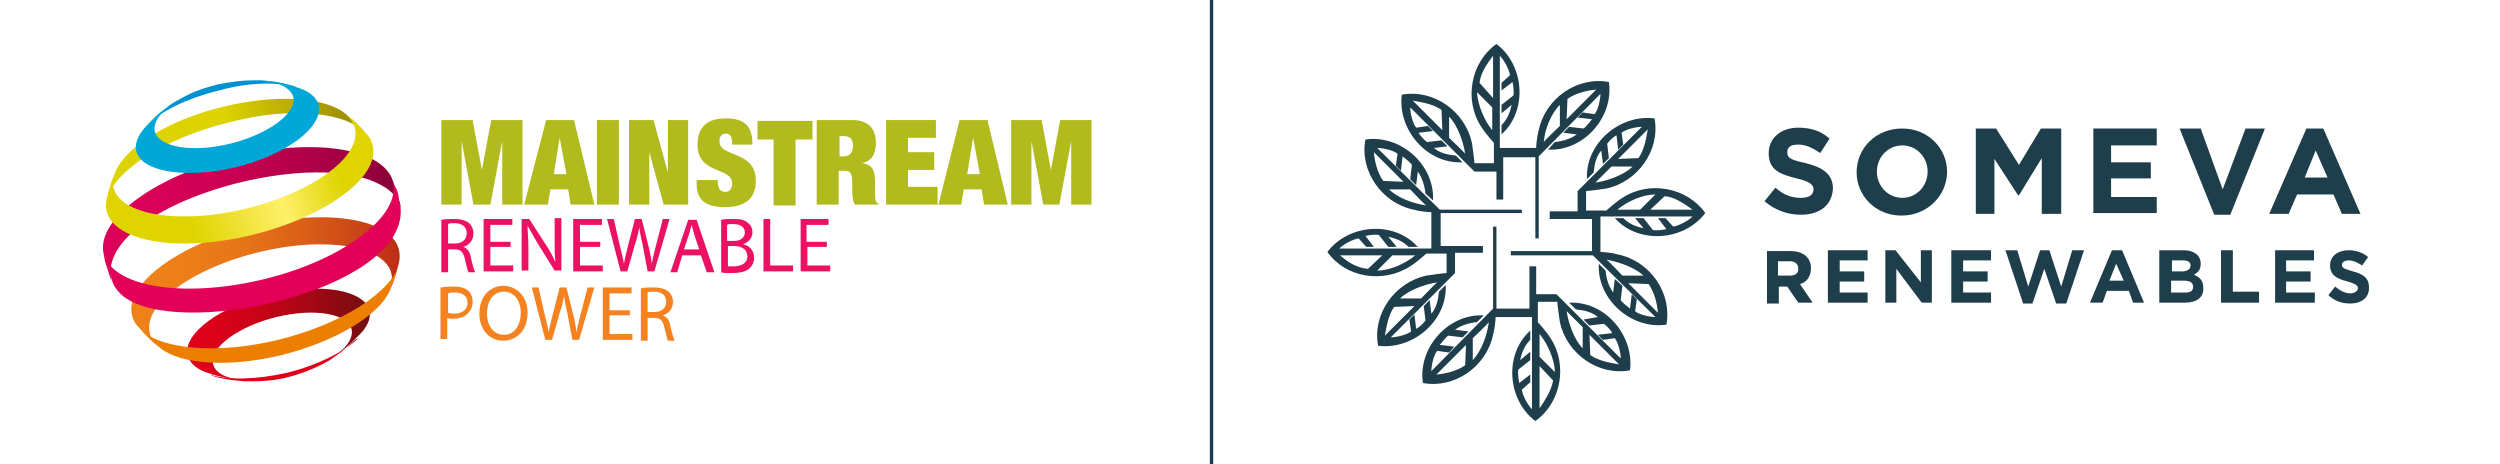 <?xml version="1.0" encoding="UTF-8"?>
<!-- Generator: Adobe Illustrator 24.3.0, SVG Export Plug-In . SVG Version: 6.00 Build 0)  -->
<svg xmlns="http://www.w3.org/2000/svg" xmlns:xlink="http://www.w3.org/1999/xlink" version="1.0" id="Layer_1" x="0px" y="0px" viewBox="0 0 295.7 54.9" style="enable-background:new 0 0 295.7 54.9;" xml:space="preserve">
<style type="text/css">
	.st0{fill:#1E3E4C;}
	.st1{fill:url(#SVGID_1_);}
	.st2{fill:url(#SVGID_2_);}
	.st3{fill:url(#SVGID_3_);}
	.st4{fill:#E20059;}
	.st5{fill:url(#SVGID_4_);}
	.st6{fill:url(#SVGID_5_);}
	.st7{fill:url(#SVGID_6_);}
	.st8{fill:url(#SVGID_7_);}
	.st9{fill:url(#SVGID_8_);}
	.st10{fill:url(#SVGID_9_);}
	.st11{fill:#0DA3D2;}
	.st12{fill:#00A7D7;}
	.st13{fill:url(#SVGID_10_);}
	.st14{fill:url(#SVGID_11_);}
	.st15{fill:url(#SVGID_12_);}
	.st16{fill:#ED7F00;}
	.st17{fill:#E1001A;}
	.st18{fill:#B2BB1E;}
	.st19{fill:#ED1164;}
	.st20{fill:#F58220;}
	.st21{fill:none;stroke:#1E3E4C;stroke-width:0.4;}
</style>
<g>
	<path class="st0" d="M168.1,35.3h-2.5c1-1,3-1.7,4.4-1.9C169.9,33.4,168.1,35.3,168.1,35.3 M163.8,39.7c0.2-1.1,0.4-2.4,1.1-3.4   l2.4-0.1L163.8,39.7z M162.9,32l1.8-1.8c0,0,2.6,0,2.7,0C166.2,31.2,164.4,32,162.9,32 M158.5,30.2h5l-1.7,1.6   C160.5,31.7,159.4,31,158.5,30.2 M164.3,22.4h2.5c0,0,1.8,1.9,1.9,1.9C167.2,24.1,165.3,23.4,164.3,22.4 M163.6,21.4   c-0.7-1-1-2.3-1.1-3.4l3.5,3.5L163.6,21.4z M180,25.6v-0.8h-9.7l-7.4-7.3c0.7,0,2,0.3,2.4,0.7l-0.2,1.4l0.6,0.6l0.2-1.7   c0.4,0.3,1,0.8,1.1,1l-0.2,1.7l0.7,0.7l0.2-1.6c0.5,0.7,0.8,1.6,0.9,2.6l0.9,0.8c0-0.1,0-0.1,0-0.2c0.1-4.1-3.9-7.6-8-7   c-0.7,3.7,1.9,7.5,5.7,8.3c0.7,0.2,1.7,0.3,2.1,0.3v4.3h-10.9c0.5-0.5,1.6-1.1,2.3-1.2l0.9,1h0.9l-1-1.3c0.5-0.1,1.2-0.2,1.6-0.1   l1.1,1.4h1l-1-1.2c0.9,0.2,1.7,0.5,2.4,1.2h1.1l-0.1-0.1c-2.8-3-8.1-2.6-10.6,0.7c2.1,3,6.5,3.8,9.8,1.7c0.8-0.5,1.9-1.5,1.9-1.5   h2.4v2.3c-0.3,0-1.7,0.2-2.4,0.3c-3.7,0.8-6.4,4.5-5.7,8.3c4.1,0.5,8.1-2.9,8-7c0-0.1,0-0.1,0-0.2l-0.8,0.8c-0.1,1-0.3,1.9-0.9,2.6   l-0.2-1.6l-0.7,0.7l0.2,1.7c-0.2,0.3-0.7,0.8-1.1,1l-0.2-1.7l-0.6,0.6l0.2,1.4c-0.5,0.4-1.7,0.7-2.4,0.7l7.6-7.6v-2.4h3.3v-0.8h-5   v-3.9H180z"></path>
	<path class="st0" d="M171.4,16.3v-2.5c1,1,1.7,3,1.9,4.4C173.3,18.1,171.4,16.3,171.4,16.3 M167.1,11.9c1.1,0.2,2.4,0.4,3.4,1.1   l0.1,2.4L167.1,11.9z M174.7,10.9l1.8,1.8c0,0,0,2.6,0,2.7C175.6,14.3,174.8,12.5,174.7,10.9 M176.6,6.6v5L175,9.8   C175.1,8.7,175.9,7.5,176.6,6.6 M184.5,12.4v2.5c0,0-1.9,1.8-1.9,1.9C182.7,15.4,183.4,13.5,184.5,12.4 M185.4,11.7   c1-0.7,2.3-1,3.4-1.1l-3.5,3.5L185.4,11.7z M181.2,28.2h0.8v-9.7l7.3-7.4c0,0.7-0.3,2-0.7,2.4l-1.4-0.2l-0.6,0.6l1.7,0.2   c-0.3,0.4-0.8,1-1,1.1l-1.7-0.2l-0.7,0.7l1.6,0.2c-0.7,0.5-1.6,0.8-2.6,0.9l-0.8,0.9c0.1,0,0.1,0,0.2,0c4.1,0.1,7.6-3.9,7-8   c-3.7-0.7-7.5,1.9-8.3,5.7c-0.2,0.7-0.3,1.7-0.3,2.1h-4.3V6.6c0.5,0.5,1.1,1.6,1.2,2.3l-1,0.9v0.9l1.3-1c0.1,0.5,0.2,1.2,0.1,1.6   l-1.4,1.1v1l1.2-1c-0.2,0.9-0.5,1.7-1.2,2.4v1.1l0.1-0.1c3-2.8,2.6-8.1-0.7-10.6c-3,2.1-3.9,6.6-1.8,9.8c0.5,0.8,1.5,1.9,1.5,1.9   v2.4h-2.3c0-0.3-0.2-1.7-0.3-2.4c-0.8-3.7-4.5-6.4-8.3-5.7c-0.5,4.1,2.9,8.1,7,8c0.1,0,0.1,0,0.2,0l-0.8-0.8   c-1-0.1-1.9-0.3-2.6-0.9l1.6-0.2l-0.7-0.7l-1.7,0.2c-0.3-0.2-0.8-0.7-1-1.1l1.7-0.2l-0.6-0.6l-1.4,0.2c-0.4-0.5-0.7-1.7-0.7-2.4   l7.6,7.6h2.6v3.3h0.8v-5h3.8V28.2z"></path>
	<path class="st0" d="M190.6,19.7h2.5c-1,1-3,1.7-4.4,1.9L190.6,19.7 M194.9,15.3c-0.2,1.1-0.4,2.4-1.1,3.4l-2.4,0.1L194.9,15.3z    M195.8,23l-1.8,1.8c0,0-2.6,0-2.7,0C192.5,23.8,194.3,23,195.8,23 M200.2,24.8h-5l1.7-1.6C198.1,23.3,199.2,24.1,200.2,24.8    M194.4,32.6h-2.5c0,0-1.8-1.9-1.9-1.9C191.5,31,193.3,31.6,194.4,32.6 M195,33.6c0.7,1,1,2.3,1.1,3.4l-3.5-3.5L195,33.6z    M178.7,29.4v0.8h9.7l7.4,7.3c-0.7,0-2-0.3-2.4-0.7l0.2-1.4l-0.6-0.6l-0.2,1.7c-0.4-0.3-1-0.8-1.1-1l0.2-1.7L191,33l-0.2,1.6   c-0.5-0.7-0.8-1.6-0.9-2.6l-0.8-0.8c0,0.1,0,0.1,0,0.2c-0.1,4.1,3.9,7.6,8,7c0.7-3.7-1.9-7.5-5.7-8.3c-0.7-0.2-1.7-0.3-2.1-0.3   v-4.2h10.9c-0.5,0.5-1.6,1.1-2.3,1.2l-0.9-1h-0.9l1,1.3c-0.5,0.1-1.2,0.2-1.6,0.1l-1.1-1.4h-1l1,1.2c-0.9-0.2-1.7-0.5-2.4-1.2H191   l0.1,0.1c2.8,3,8.1,2.6,10.6-0.7c-2.1-3-6.6-3.9-9.8-1.8c-0.8,0.5-1.9,1.5-1.9,1.5h-2.4v-2.3c0.3,0,1.7-0.2,2.4-0.3   c3.7-0.8,6.4-4.5,5.7-8.3c-4.1-0.5-8.1,2.9-8,7c0,0.1,0,0.1,0,0.2l0.8-0.8c0.1-1,0.3-1.9,0.9-2.6l0.2,1.6l0.7-0.7l-0.2-1.7   c0.2-0.3,0.7-0.8,1.1-1l0.2,1.7l0.6-0.6l-0.2-1.4c0.5-0.4,1.7-0.7,2.4-0.7l-7.6,7.6v2.4h-3.3v0.9h5v3.8H178.7z"></path>
	<path class="st0" d="M187.2,38.7v2.5c-1-1-1.7-3-1.9-4.4L187.2,38.7 M191.5,43.1c-1.1-0.2-2.4-0.4-3.4-1.1l-0.1-2.4L191.5,43.1z    M183.9,44l-1.8-1.8c0,0,0-2.6,0-2.7C183,40.6,183.9,42.5,183.9,44 M182.1,48.3v-5l1.6,1.7C183.5,46.2,182.7,47.4,182.1,48.3    M174.2,42.6V40c0,0,1.9-1.8,1.9-1.9C175.9,39.6,175.3,41.4,174.2,42.6 M173.3,43.2c-1,0.7-2.3,1-3.4,1.1l3.5-3.5L173.3,43.2z    M177.4,26.8h-0.8v9.7l-7.3,7.4c0-0.7,0.3-2,0.7-2.4l1.4,0.2L172,41l-1.7-0.2c0.3-0.4,0.8-1,1-1.1l1.7,0.2l0.7-0.7l-1.6-0.2   c0.7-0.5,1.6-0.8,2.6-0.9l0.8-0.8c-0.1,0-0.1,0-0.2,0c-4.1-0.1-7.6,3.9-7,8c3.7,0.7,7.5-1.9,8.3-5.7c0.2-0.7,0.3-1.7,0.3-2.1h4.3   v10.9c-0.5-0.5-1.1-1.6-1.2-2.3l1-0.9v-0.9l-1.3,1c-0.1-0.5-0.2-1.2-0.1-1.6l1.4-1.1v-1l-1.2,1c0.2-0.9,0.5-1.7,1.2-2.4v-1.1   l-0.1,0.1c-3,2.8-2.6,8.1,0.7,10.6c3-2.1,3.9-6.6,1.8-9.8c-0.5-0.8-1.5-1.9-1.5-1.9v-2.4h2.3c0,0.3,0.2,1.7,0.3,2.4   c0.8,3.7,4.5,6.4,8.3,5.7c0.5-4.1-2.9-8.1-7-8c-0.1,0-0.1,0-0.2,0l0.8,0.8c1,0.1,1.9,0.3,2.6,0.9l-1.7,0.3l0.7,0.7l1.7-0.2   c0.3,0.2,0.8,0.7,1,1.1l-1.7,0.2l0.6,0.6l1.4-0.2c0.4,0.5,0.7,1.7,0.7,2.4l-7.6-7.6h-2.4v-3.3h-0.8v5h-3.9V26.8z"></path>
	<path class="st0" d="M213,25.4c-1.5,0-3-0.5-4.3-1.6l1.3-1.6c0.9,0.8,1.8,1.2,3,1.2c0.9,0,1.5-0.3,1.5-1l0,0c0-0.5-0.3-0.9-2-1.3   c-2-0.5-3.3-1-3.3-3l0,0c0-1.8,1.5-3,3.5-3c1.5,0,2.7,0.4,3.7,1.3l-1.1,1.7c-0.9-0.6-1.7-1-2.6-1c-0.9,0-1.3,0.3-1.3,0.9l0,0   c0,0.7,0.4,0.9,2.2,1.3c2,0.5,3.2,1.3,3.2,3l0,0C216.7,24.3,215.2,25.4,213,25.4"></path>
	<path class="st0" d="M228,20.3c0-1.7-1.3-3.1-3-3.1c-1.7,0-3,1.4-3,3.1l0,0c0,1.7,1.3,3.1,3,3.1C226.7,23.4,228,22,228,20.3   L228,20.3z M224.9,25.5c-3.1,0-5.3-2.4-5.3-5.1l0,0c0-2.9,2.3-5.2,5.4-5.2s5.3,2.4,5.3,5.1l0,0C230.3,23.1,228,25.5,224.9,25.5"></path>
</g>
<polygon class="st0" points="241.5,25.3 241.5,18.7 238.8,23.1 238.7,23.1 235.9,18.8 235.9,25.3 233.7,25.3 233.7,15.2 236.1,15.2   238.8,19.5 241.4,15.2 243.8,15.2 243.8,25.3 "></polygon>
<polygon class="st0" points="263.8,25.4 261.9,25.4 257.8,15.2 260.3,15.2 262.9,22.4 265.6,15.2 267.9,15.2 "></polygon>
<path class="st0" d="M273.9,17.8l-1.3,3.2h2.7L273.9,17.8z M277,25.3l-1-2.3h-4.3l-1,2.3h-2.3l4.4-10.1h2l4.4,10.1H277z"></path>
<g>
	<path class="st0" d="M212.7,31.8c0-0.6-0.4-0.9-1-0.9h-1.4v1.7h1.4C212.4,32.6,212.7,32.3,212.7,31.8L212.7,31.8z M212.7,35.8   l-1.3-1.9h-1v2H209v-6.2h2.8c1.5,0,2.4,0.8,2.4,2l0,0c0,1-0.5,1.7-1.3,1.9l1.5,2.2H212.7z"></path>
</g>
<polygon class="st0" points="216.2,35.8 216.2,29.6 220.9,29.6 220.9,30.8 217.6,30.8 217.6,32.1 220.5,32.1 220.5,33.3 217.6,33.3   217.6,34.6 220.9,34.6 220.9,35.8 "></polygon>
<polygon class="st0" points="247.6,25.2 247.6,15.2 255.1,15.2 255.1,17.2 249.7,17.2 249.7,19.2 254.4,19.2 254.4,21.1 249.7,21.1   249.7,23.3 255.1,23.3 255.1,25.2 "></polygon>
<polygon class="st0" points="227.3,35.8 224.3,31.8 224.3,35.8 223,35.8 223,29.6 224.2,29.6 227.2,33.4 227.2,29.6 228.5,29.6   228.5,35.8 "></polygon>
<polygon class="st0" points="230.8,35.8 230.8,29.6 235.5,29.6 235.5,30.8 232.2,30.8 232.2,32.1 235.1,32.1 235.1,33.3 232.2,33.3   232.2,34.6 235.5,34.6 235.5,35.8 "></polygon>
<polygon class="st0" points="244.4,35.9 243.2,35.9 241.8,31.8 240.4,35.9 239.3,35.9 237.2,29.6 238.6,29.6 239.9,33.9 241.3,29.6   242.4,29.6 243.8,33.9 245.1,29.6 246.5,29.6 "></polygon>
<path class="st0" d="M250.3,31.2l-0.8,2h1.7L250.3,31.2z M252.3,35.8l-0.5-1.4h-2.6l-0.5,1.4h-1.5l2.6-6.2h1.2l2.6,6.2H252.3z"></path>
<g>
	<path class="st0" d="M259.4,33.9c0-0.4-0.3-0.7-1-0.7h-1.6v1.4h1.7C259.1,34.6,259.4,34.4,259.4,33.9L259.4,33.9z M259.1,31.4   c0-0.4-0.3-0.6-0.9-0.6h-1.3v1.3h1.2C258.6,32.1,259.1,31.9,259.1,31.4L259.1,31.4z M258.4,35.8h-3v-6.2h2.9c1.2,0,2,0.6,2,1.6l0,0   c0,0.7-0.3,1-0.8,1.3c0.7,0.3,1.1,0.7,1.1,1.5l0,0C260.7,35.2,259.8,35.8,258.4,35.8"></path>
</g>
<polygon class="st0" points="262.7,35.8 262.7,29.6 264.1,29.6 264.1,34.5 267.2,34.5 267.2,35.8 "></polygon>
<polygon class="st0" points="269.1,35.8 269.1,29.6 273.7,29.6 273.7,30.8 270.4,30.8 270.4,32.1 273.3,32.1 273.3,33.3 270.4,33.3   270.4,34.6 273.8,34.6 273.8,35.8 "></polygon>
<g>
	<path class="st0" d="M278,35.9c-1,0-1.9-0.3-2.6-1l0.8-1c0.5,0.4,1.1,0.8,1.8,0.8c0.5,0,0.9-0.3,0.9-0.6l0,0c0-0.3-0.2-0.5-1.2-0.8   c-1.2-0.3-2.1-0.7-2.1-1.9l0,0c0-1.1,0.9-1.8,2.2-1.8c0.9,0,1.7,0.3,2.3,0.8l-0.7,1c-0.5-0.3-1-0.6-1.6-0.6s-0.8,0.3-0.8,0.5l0,0   c0,0.4,0.3,0.5,1.3,0.8c1.2,0.3,1.9,0.8,1.9,1.8l0,0C280.3,35.2,279.3,35.9,278,35.9"></path>
</g>
<g>
	<linearGradient id="SVGID_1_" gradientUnits="userSpaceOnUse" x1="17.43" y1="12.127" x2="34.983" y2="12.127">
		<stop offset="0" style="stop-color:#0092D0"></stop>
		<stop offset="1" style="stop-color:#0092D0"></stop>
	</linearGradient>
	<path class="st1" d="M35,10.3l-0.2-0.1c-1.2-0.3-1.3-0.3-2.1-0.5c-1.1-0.1-1.1-0.1-1.8-0.2c-0.3,0-0.7,0-1,0   c-1.3,0-2.7,0.2-4.2,0.5c-1.6,0.4-3,0.9-4.2,1.6c-0.2,0.1-0.5,0.3-0.7,0.4c-0.9,0.5-0.9,0.6-1.4,1c-0.9,0.7-1,0.8-1.6,1.4l-0.4,0.4   c1.7-1.7,4.8-3.2,8.5-4.1C29.5,9.7,32.8,9.7,35,10.3"></path>
	<linearGradient id="SVGID_2_" gradientUnits="userSpaceOnUse" x1="42.914" y1="12.51" x2="27.075" y2="16.252">
		<stop offset="0" style="stop-color:#968600"></stop>
		<stop offset="1" style="stop-color:#DDD300"></stop>
	</linearGradient>
	<path class="st2" d="M43.4,15.9c-1.1-1.2-1.3-1.4-2.6-2.5c-2.4-1.9-8.1-2.3-14.3-0.8c-6.4,1.5-11.5,4.7-12.8,7.6   c-0.6,1.5-0.7,1.8-1.1,3.5c0.8-3.4,6.7-7.3,14.4-9.2C34.5,12.5,41.2,13.3,43.4,15.9"></path>
	<linearGradient id="SVGID_3_" gradientUnits="userSpaceOnUse" x1="12.319" y1="25.369" x2="47.373" y2="25.369">
		<stop offset="0" style="stop-color:#DD0059"></stop>
		<stop offset="0.197" style="stop-color:#D80057"></stop>
		<stop offset="0.425" style="stop-color:#CA0052"></stop>
		<stop offset="0.669" style="stop-color:#B30049"></stop>
		<stop offset="0.923" style="stop-color:#92003C"></stop>
		<stop offset="1" style="stop-color:#870038"></stop>
	</linearGradient>
	<path class="st3" d="M47.4,24.6c0-0.3-0.1-0.6-0.2-0.9L47,23c-0.2-0.5-0.4-1.3-0.6-1.8c-1.4-3.7-9.4-4.9-18.5-2.7   c-9.3,2.2-16.2,7.2-15.7,11.2l0.2,1.1l0.2,0.7c0.2,0.5,0.4,1.3,0.6,1.8C11,24.6,36.2,17.2,44.9,21.8C46.9,22.8,47.2,24,47.4,24.6"></path>
	<path class="st4" d="M47.4,24.6l0,0.2l-0.2-1.1C47.3,24,47.3,24.3,47.4,24.6"></path>
	<g>
		<linearGradient id="SVGID_4_" gradientUnits="userSpaceOnUse" x1="18.77" y1="41.115" x2="18.948" y2="41.115">
			<stop offset="0" style="stop-color:#EE8218"></stop>
			<stop offset="0.221" style="stop-color:#EC7E18"></stop>
			<stop offset="0.435" style="stop-color:#E57318"></stop>
			<stop offset="0.646" style="stop-color:#DA5F17"></stop>
			<stop offset="0.853" style="stop-color:#CA4417"></stop>
			<stop offset="1" style="stop-color:#BC2C16"></stop>
		</linearGradient>
		<path class="st5" d="M18.8,41c0.1,0.1,0.1,0.1,0.2,0.1C18.9,41.1,18.8,41.1,18.8,41z"></path>
		<linearGradient id="SVGID_5_" gradientUnits="userSpaceOnUse" x1="46.06" y1="34.285" x2="46.188" y2="34.285">
			<stop offset="0" style="stop-color:#EE8218"></stop>
			<stop offset="0.221" style="stop-color:#EC7E18"></stop>
			<stop offset="0.435" style="stop-color:#E57318"></stop>
			<stop offset="0.646" style="stop-color:#DA5F17"></stop>
			<stop offset="0.853" style="stop-color:#CA4417"></stop>
			<stop offset="1" style="stop-color:#BC2C16"></stop>
		</linearGradient>
		<path class="st6" d="M46.2,34.1c0,0.1-0.1,0.2-0.1,0.3C46.1,34.3,46.2,34.2,46.2,34.1z"></path>
		<linearGradient id="SVGID_6_" gradientUnits="userSpaceOnUse" x1="15.57" y1="33.377" x2="47.272" y2="33.377">
			<stop offset="0" style="stop-color:#EE8218"></stop>
			<stop offset="0.221" style="stop-color:#EC7E18"></stop>
			<stop offset="0.435" style="stop-color:#E57318"></stop>
			<stop offset="0.646" style="stop-color:#DA5F17"></stop>
			<stop offset="0.853" style="stop-color:#CA4417"></stop>
			<stop offset="1" style="stop-color:#BC2C16"></stop>
		</linearGradient>
		<path class="st7" d="M47.2,29.6c-0.8-3.7-8.5-5-17.2-2.9c-8.7,2.1-15.2,6.8-14.4,10.5c0.1,0.5,0.3,1,0.7,1.4    c1,1.1,1.3,1.4,2.4,2.4c-0.5-0.5-0.9-1-1-1.7c-0.7-3.4,5.1-7.6,13-9.5c7.9-1.9,14.9-0.7,15.6,2.6c0.1,0.5,0.1,1.1-0.1,1.7    c0.6-1.4,0.6-1.6,1-3.1C47.3,30.5,47.3,30.1,47.2,29.6z"></path>
	</g>
	<g>
		<linearGradient id="SVGID_7_" gradientUnits="userSpaceOnUse" x1="29.194" y1="44.958" x2="29.85" y2="44.958">
			<stop offset="0" style="stop-color:#E1001A"></stop>
			<stop offset="0.158" style="stop-color:#DB0119"></stop>
			<stop offset="0.366" style="stop-color:#CB0318"></stop>
			<stop offset="0.602" style="stop-color:#AF0616"></stop>
			<stop offset="0.858" style="stop-color:#890B12"></stop>
			<stop offset="1" style="stop-color:#710E10"></stop>
		</linearGradient>
		<path class="st8" d="M29.2,44.9c0.2,0,0.4,0,0.7,0C29.7,45,29.4,45,29.2,44.9z"></path>
		<linearGradient id="SVGID_8_" gradientUnits="userSpaceOnUse" x1="38.214" y1="42.763" x2="38.639" y2="42.763">
			<stop offset="0" style="stop-color:#E1001A"></stop>
			<stop offset="0.158" style="stop-color:#DB0119"></stop>
			<stop offset="0.366" style="stop-color:#CB0318"></stop>
			<stop offset="0.602" style="stop-color:#AF0616"></stop>
			<stop offset="0.858" style="stop-color:#890B12"></stop>
			<stop offset="1" style="stop-color:#710E10"></stop>
		</linearGradient>
		<path class="st9" d="M38.6,42.6c-0.1,0.1-0.3,0.2-0.4,0.2C38.4,42.8,38.5,42.7,38.6,42.6z"></path>
		<linearGradient id="SVGID_9_" gradientUnits="userSpaceOnUse" x1="22.066" y1="39.523" x2="43.736" y2="39.523">
			<stop offset="0" style="stop-color:#E1001A"></stop>
			<stop offset="0.158" style="stop-color:#DB0119"></stop>
			<stop offset="0.366" style="stop-color:#CB0318"></stop>
			<stop offset="0.602" style="stop-color:#AF0616"></stop>
			<stop offset="0.858" style="stop-color:#890B12"></stop>
			<stop offset="1" style="stop-color:#710E10"></stop>
		</linearGradient>
		<path class="st10" d="M43.7,36.8c-0.5-2.5-5.8-3.4-11.7-2c-6,1.4-10.4,4.7-9.8,7.2c0.2,1,1.2,1.8,2.7,2.2l0.2,0.1    c1.2,0.3,1.3,0.3,2.1,0.5c1.1,0.1,1.1,0.1,1.8,0.2c0.1,0,0.2,0,0.3,0c-2.3-0.1-3.9-0.8-4.1-2c-0.4-1.9,3-4.4,7.5-5.5    s8.5-0.4,8.9,1.5c0.2,1.2-0.9,2.5-2.9,3.7c0.1,0,0.2-0.1,0.2-0.1c0.9-0.5,0.9-0.6,1.4-1c0.9-0.7,1-0.8,1.6-1.4l0.4-0.4    C43.4,38.8,43.9,37.7,43.7,36.8z"></path>
	</g>
	<g>
		<path class="st11" d="M30.4,9.6c-0.2,0-0.3,0-0.5,0C30.1,9.6,30.2,9.6,30.4,9.6z"></path>
		<path class="st11" d="M21.2,11.8c0.1-0.1,0.2-0.1,0.3-0.2C21.5,11.7,21.3,11.8,21.2,11.8z"></path>
		<path class="st11" d="M21.1,11.9c0,0,0.1-0.1,0.1-0.1C21.2,11.8,21.1,11.9,21.1,11.9z"></path>
		<path class="st12" d="M37.7,12.5c-0.2-1-1.2-1.8-2.7-2.2l-0.2-0.1c-0.8-0.2-1-0.3-2.1-0.5c-0.6-0.1-0.7-0.1-1.8-0.2    c-0.1,0-0.3,0-0.5,0c2.3,0.1,4,0.8,4.3,2c0.4,1.9-3,4.4-7.5,5.5c-4.5,1.1-8.5,0.4-8.9-1.5c-0.2-1.2,0.9-2.5,2.8-3.7    c-0.1,0-0.2,0.1-0.2,0.1c-0.5,0.3-0.5,0.3-1.4,1c-0.7,0.5-0.7,0.5-1.6,1.4l-0.4,0.4c-1,1-1.6,2.1-1.4,3.1c0.5,2.5,5.8,3.4,11.7,2    S38.2,15.1,37.7,12.5z"></path>
	</g>
	<g>
		<linearGradient id="SVGID_10_" gradientUnits="userSpaceOnUse" x1="20.465" y1="20.235" x2="38.099" y2="14.388">
			<stop offset="0" style="stop-color:#DFD400"></stop>
			<stop offset="0.593" style="stop-color:#FFF06A"></stop>
			<stop offset="1" style="stop-color:#DFD400"></stop>
		</linearGradient>
		<path class="st13" d="M41.1,13.6c-0.1-0.1-0.2-0.1-0.2-0.2C40.9,13.4,41,13.5,41.1,13.6z"></path>
		<linearGradient id="SVGID_11_" gradientUnits="userSpaceOnUse" x1="21.753" y1="24.121" x2="39.387" y2="18.273">
			<stop offset="0" style="stop-color:#DFD400"></stop>
			<stop offset="0.593" style="stop-color:#FFF06A"></stop>
			<stop offset="1" style="stop-color:#DFD400"></stop>
		</linearGradient>
		<path class="st14" d="M44.1,17.3c-0.1-0.5-0.3-1-0.7-1.4c-1-1.1-1.2-1.4-2.4-2.3c0.5,0.5,0.8,1,1,1.6c0.7,3.4-5.1,7.6-13,9.5    c-7.9,1.9-14.9,0.7-15.6-2.6c-0.1-0.6-0.1-1.1,0.2-1.7c-0.5,1.3-0.6,1.7-1,3.2c-0.1,0.5-0.1,0.9,0,1.3c0.8,3.7,8.5,5,17.2,2.9    C38.4,25.7,44.9,21,44.1,17.3z"></path>
		<linearGradient id="SVGID_12_" gradientUnits="userSpaceOnUse" x1="19.784" y1="18.183" x2="37.418" y2="12.335">
			<stop offset="0" style="stop-color:#DFD400"></stop>
			<stop offset="0.593" style="stop-color:#FFF06A"></stop>
			<stop offset="1" style="stop-color:#DFD400"></stop>
		</linearGradient>
		<path class="st15" d="M13.6,20.4c0-0.1,0.1-0.2,0.1-0.3C13.7,20.2,13.6,20.3,13.6,20.4z"></path>
	</g>
	<path class="st4" d="M47,23l0.2,0.7c0-0.2-0.1-0.4-0.1-0.6c-0.1-0.5-0.3-1-0.4-1.5c0-0.2-0.1-0.3-0.1-0.5   C46.7,21.7,46.9,22.4,47,23"></path>
	<path class="st4" d="M47.1,23.1c0,0.2,0.1,0.4,0.1,0.6l0.2,1.1c0.4,9.7-27,15.6-33.1,10c-0.6-0.6-0.9-1.1-1-1.5   c-0.2-0.5-0.4-1.3-0.6-1.8l-0.2-0.7l-0.2-1.1c0,0.1,0,0.1,0,0.2c0.8,4,9.2,5.4,18.6,3.2s16.4-7.4,15.6-11.4   C46.8,22.1,47,22.6,47.1,23.1"></path>
	<path class="st16" d="M46.1,34.4c-1.3,2.9-6.4,6-12.8,7.6c-6.2,1.5-11.9,1.1-14.3-0.8c-1.2-1-1.5-1.3-2.6-2.5   c2.2,2.6,9,3.3,16.5,1.5c7.7-1.9,13.6-5.8,14.4-9.2C46.8,32.4,46.7,33,46.1,34.4"></path>
	<path class="st17" d="M42,40.2c-0.9,0.8-1,0.9-1.6,1.4c-0.9,0.6-0.9,0.6-1.4,1c-0.2,0.1-0.5,0.3-0.7,0.4c-1.2,0.6-2.6,1.2-4.2,1.6   c-1.5,0.4-2.9,0.5-4.2,0.5c-0.3,0-0.7,0-1,0c-1-0.1-1.1-0.1-1.8-0.2c-1.2-0.2-1.3-0.2-2.1-0.5l-0.2-0.1c2.2,0.7,5.5,0.6,9.1-0.2   c3.7-0.9,6.8-2.5,8.5-4.1L42,40.2"></path>
</g>
<g>
	<path class="st18" d="M52.2,14.2h3.7l1.1,5.9h0l1.1-5.9h3.7v10h-2.4v-7.5h0l-1.4,7.5H56l-1.4-7.5h0v7.5h-2.4V14.2z"></path>
	<path class="st18" d="M64.6,14.2h3.3l2.4,10h-2.8l-0.3-1.8h-2.1l-0.3,1.8h-2.8L64.6,14.2z M66.2,16.3L66.2,16.3l-0.7,4.3h1.5   L66.2,16.3z"></path>
	<path class="st18" d="M70.6,14.2h2.6v10h-2.6V14.2z"></path>
	<path class="st18" d="M74.4,14.2h2.9l1.7,6.2h0v-6.2h2.4v10h-2.9l-1.7-6.2h0v6.2h-2.4V14.2z"></path>
	<path class="st18" d="M86.6,17.1v-0.2c0-0.6-0.2-1.1-0.7-1.1c-0.6,0-0.8,0.4-0.8,0.9c0,2,4.3,1,4.3,4.7c0,2.1-1.3,3.1-3.6,3.1   c-2.2,0-3.4-0.7-3.4-2.8v-0.4h2.5v0.2c0,0.9,0.4,1.2,0.9,1.2c0.5,0,0.8-0.4,0.8-1c0-2-4.1-1-4.1-4.6c0-2,1.1-3.1,3.3-3.1   c2.3,0,3.2,0.9,3.2,3.1H86.6z"></path>
	<path class="st18" d="M91.6,16.5h-2v-2.2h6.5v2.2h-2v7.8h-2.6V16.5z"></path>
	<path class="st18" d="M96.7,14.2h4.1c2,0,2.8,1.1,2.8,2.7c0,1.3-0.5,2.2-1.7,2.4v0c1.3,0.1,1.6,0.9,1.6,2.2v0.9   c0,0.5,0,1.2,0.1,1.4c0.1,0.1,0.1,0.2,0.3,0.3v0.1h-2.8c-0.3-0.5-0.3-1.5-0.3-1.9v-0.7c0-1.1-0.2-1.4-0.9-1.4h-0.7v4h-2.6V14.2z    M99.3,18.5h0.5c0.7,0,1.1-0.5,1.1-1.2c0-0.8-0.3-1.2-1.1-1.2h-0.5V18.5z"></path>
	<path class="st18" d="M104.8,14.2h5.9v2.1h-3.3v1.7h3.1v2.1h-3.1v2h3.5v2.1h-6.1V14.2z"></path>
	<path class="st18" d="M113.5,14.2h3.3l2.4,10h-2.8l-0.3-1.8h-2.1l-0.3,1.8H111L113.5,14.2z M115.1,16.3L115.1,16.3l-0.7,4.3h1.5   L115.1,16.3z"></path>
	<path class="st18" d="M119.5,14.2h3.7l1.1,5.9h0l1.1-5.9h3.7v10h-2.4v-7.5h0l-1.4,7.5h-1.9l-1.4-7.5h0v7.5h-2.4V14.2z"></path>
</g>
<g>
	<path class="st19" d="M52.2,26c0.4-0.1,1-0.1,1.5-0.1c0.9,0,1.4,0.2,1.8,0.5c0.3,0.3,0.5,0.7,0.5,1.2c0,0.8-0.5,1.4-1.2,1.6v0   c0.5,0.2,0.8,0.6,0.9,1.3c0.2,0.9,0.4,1.5,0.5,1.7h-0.8c-0.1-0.2-0.2-0.7-0.4-1.5c-0.2-0.9-0.5-1.2-1.2-1.2H53v2.7h-0.8V26z    M53,28.8h0.8c0.9,0,1.4-0.5,1.4-1.2c0-0.8-0.6-1.2-1.4-1.2c-0.4,0-0.7,0-0.8,0.1V28.8z"></path>
	<path class="st19" d="M60.4,29.2h-2.4v2.2h2.7v0.7h-3.5v-6.2h3.4v0.7h-2.6v2h2.4V29.2z"></path>
	<path class="st19" d="M61.7,32.1v-6.2h0.9l2,3.1c0.5,0.7,0.8,1.4,1.1,2l0,0c-0.1-0.8-0.1-1.6-0.1-2.6v-2.6h0.8v6.2h-0.8l-2-3.2   c-0.4-0.7-0.8-1.4-1.2-2.1l0,0c0,0.8,0.1,1.5,0.1,2.6v2.7H61.7z"></path>
	<path class="st19" d="M71,29.2h-2.4v2.2h2.7v0.7h-3.5v-6.2h3.4v0.7h-2.6v2H71V29.2z"></path>
	<path class="st19" d="M73.4,32.1l-1.6-6.2h0.8l0.7,3.1c0.2,0.8,0.4,1.6,0.5,2.2h0c0.1-0.6,0.3-1.4,0.5-2.2l0.8-3.1h0.8l0.8,3.2   c0.2,0.7,0.3,1.5,0.4,2.1h0c0.1-0.7,0.3-1.4,0.5-2.2l0.8-3.1h0.8l-1.8,6.2h-0.8L76,28.9c-0.2-0.8-0.3-1.4-0.4-2h0   c-0.1,0.6-0.2,1.2-0.5,2l-0.9,3.2H73.4z"></path>
	<path class="st19" d="M80.7,30.2l-0.6,2h-0.8l2.1-6.2h1l2.1,6.2h-0.9l-0.7-2H80.7z M82.7,29.5l-0.6-1.8c-0.1-0.4-0.2-0.8-0.3-1.1h0   c-0.1,0.4-0.2,0.7-0.3,1.1l-0.6,1.8H82.7z"></path>
	<path class="st19" d="M85.3,26c0.4-0.1,0.9-0.1,1.5-0.1c0.8,0,1.3,0.1,1.7,0.5c0.3,0.2,0.5,0.6,0.5,1.1c0,0.6-0.4,1.1-1.1,1.4v0   c0.6,0.1,1.3,0.6,1.3,1.6c0,0.5-0.2,0.9-0.5,1.2c-0.4,0.4-1.1,0.6-2.2,0.6c-0.6,0-1,0-1.2-0.1V26z M86.1,28.5h0.7   c0.8,0,1.3-0.4,1.3-1c0-0.7-0.6-1-1.4-1c-0.4,0-0.6,0-0.7,0.1V28.5z M86.1,31.5c0.2,0,0.4,0,0.7,0c0.8,0,1.6-0.3,1.6-1.2   c0-0.8-0.7-1.2-1.6-1.2h-0.7V31.5z"></path>
	<path class="st19" d="M90.3,25.9h0.8v5.5h2.7v0.7h-3.5V25.9z"></path>
	<path class="st19" d="M97.9,29.2h-2.4v2.2h2.7v0.7h-3.5v-6.2H98v0.7h-2.6v2h2.4V29.2z"></path>
</g>
<g>
	<path class="st20" d="M52.2,34c0.4-0.1,0.9-0.1,1.5-0.1c0.8,0,1.4,0.2,1.7,0.5c0.3,0.3,0.5,0.7,0.5,1.3c0,0.6-0.2,1-0.5,1.3   c-0.4,0.5-1.1,0.7-1.9,0.7c-0.2,0-0.5,0-0.6-0.1v2.5h-0.8V34z M53,37c0.2,0,0.4,0.1,0.7,0.1c1,0,1.6-0.5,1.6-1.3   c0-0.8-0.6-1.2-1.5-1.2c-0.4,0-0.6,0-0.8,0.1V37z"></path>
	<path class="st20" d="M62.4,37c0,2.1-1.3,3.3-2.9,3.3c-1.6,0-2.8-1.3-2.8-3.2c0-2,1.2-3.3,2.9-3.3C61.3,33.9,62.4,35.2,62.4,37z    M57.6,37.1c0,1.3,0.7,2.5,2,2.5c1.3,0,2-1.2,2-2.6c0-1.2-0.6-2.5-2-2.5C58.2,34.5,57.6,35.8,57.6,37.1z"></path>
	<path class="st20" d="M64.5,40.2L62.9,34h0.8l0.7,3.1c0.2,0.8,0.4,1.6,0.5,2.2h0c0.1-0.6,0.3-1.4,0.5-2.2l0.8-3.1h0.8l0.8,3.2   c0.2,0.7,0.3,1.5,0.4,2.1h0c0.1-0.7,0.3-1.4,0.5-2.2l0.8-3.1h0.8l-1.8,6.2h-0.8L67.1,37c-0.2-0.8-0.3-1.4-0.4-2h0   c-0.1,0.6-0.2,1.2-0.5,2l-0.9,3.2H64.5z"></path>
	<path class="st20" d="M74.5,37.3h-2.4v2.2h2.7v0.7h-3.5V34h3.4v0.7h-2.6v2h2.4V37.3z"></path>
	<path class="st20" d="M75.8,34.1c0.4-0.1,1-0.1,1.5-0.1c0.9,0,1.4,0.2,1.8,0.5c0.3,0.3,0.5,0.7,0.5,1.2c0,0.8-0.5,1.4-1.2,1.6v0   c0.5,0.2,0.8,0.6,0.9,1.3c0.2,0.9,0.4,1.5,0.5,1.7H79c-0.1-0.2-0.2-0.7-0.4-1.5c-0.2-0.9-0.5-1.2-1.2-1.2h-0.8v2.7h-0.8V34.1z    M76.6,36.9h0.8c0.9,0,1.4-0.5,1.4-1.2c0-0.8-0.6-1.2-1.4-1.2c-0.4,0-0.7,0-0.8,0.1V36.9z"></path>
</g>
<line class="st21" x1="143.3" y1="0" x2="143.3" y2="54.9"></line>
</svg>
